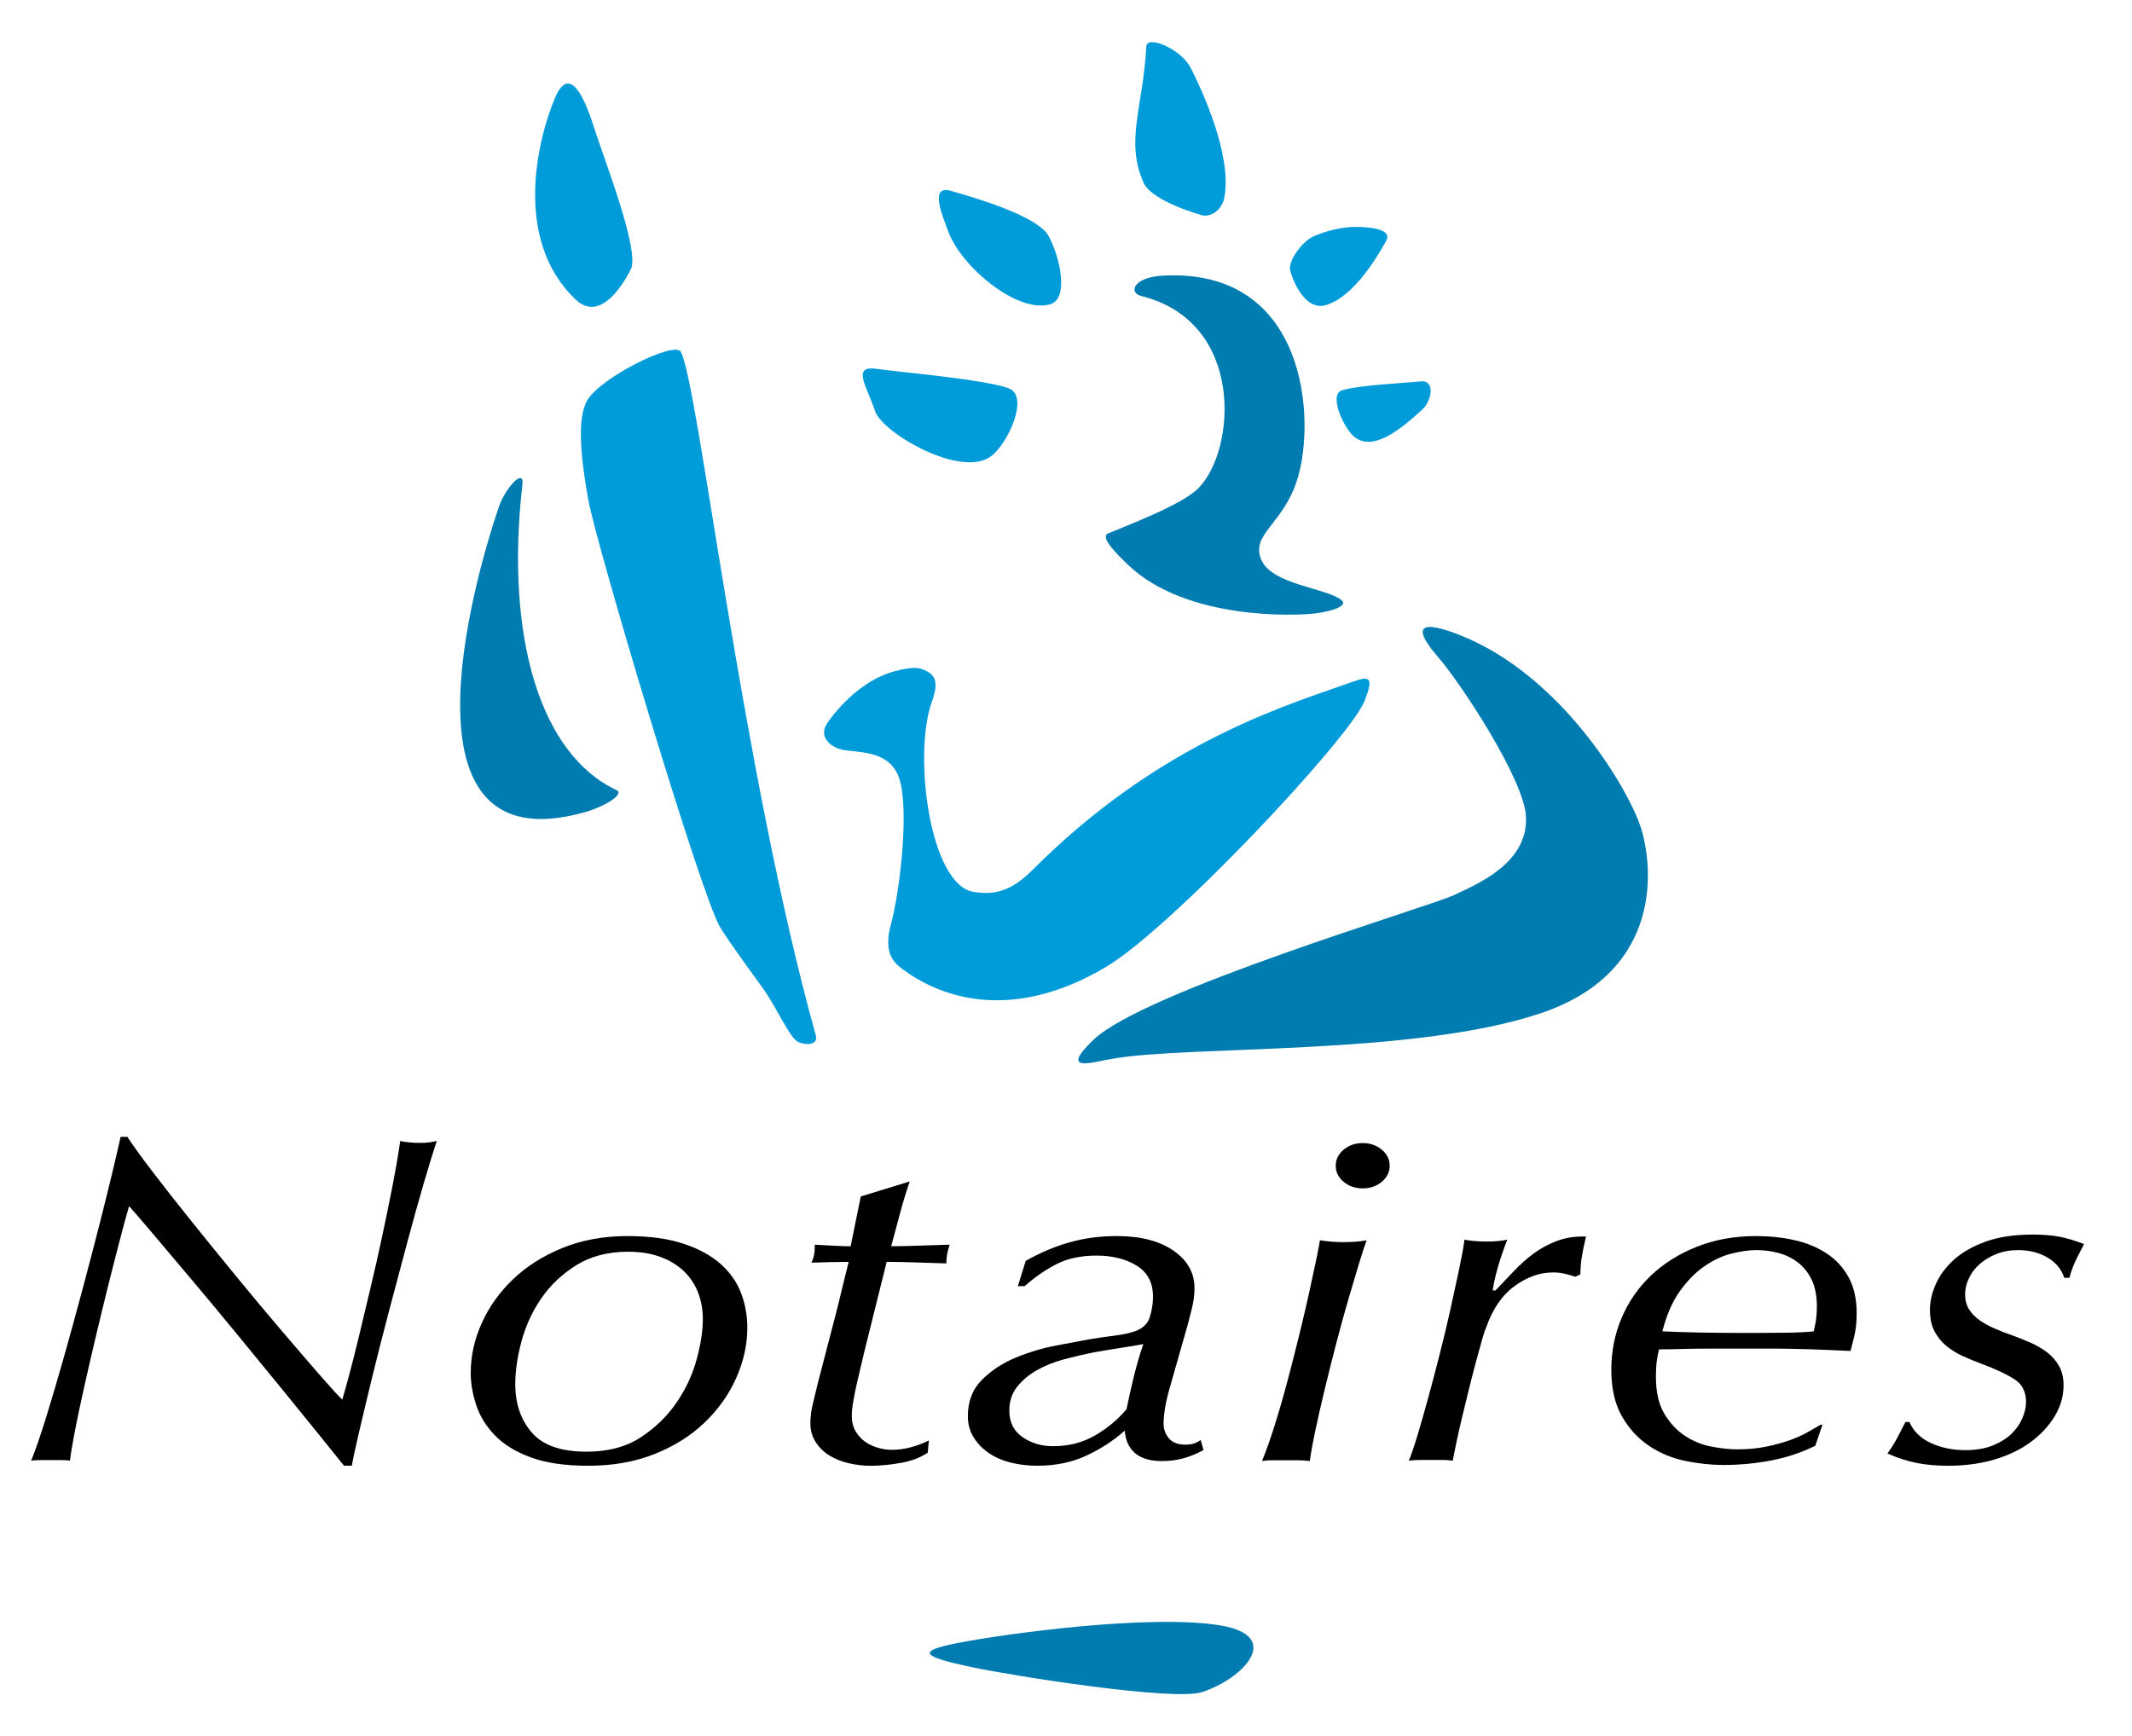 <?xml version="1.0" encoding="utf-8"?>
<!-- Generator: Adobe Illustrator 24.0.2, SVG Export Plug-In . SVG Version: 6.00 Build 0)  -->
<svg version="1.1" xmlns="http://www.w3.org/2000/svg" xmlns:xlink="http://www.w3.org/1999/xlink" x="0px" y="0px"
	 viewBox="0 0 682.12 555.46" style="enable-background:new 0 0 682.12 555.46;" xml:space="preserve">
<style type="text/css">
	.st0{fill:#007CB0;}
	.st1{fill-rule:evenodd;clip-rule:evenodd;fill:#009BD9;}
	.st2{fill:#009BD9;}
	.st3{fill-rule:evenodd;clip-rule:evenodd;fill:#007CB0;}
</style>
<g id="CARRE_NOIR">
</g>
<g id="LOGO">
	<g>
		<path class="st0" d="M384.64,541.46c-9.07,3-60.38-5.16-73.57-7.94c-16.19-3.4-17.9-5.12-5.11-7.67
			c15.4-3.09,62.66-9.49,84.75-5.67C410.58,523.61,397.91,537.08,384.64,541.46z"/>
		<g>
			<g>
				<g>
					<path class="st1" d="M184.31,95.96c-20.34-19.06-12.33-51.39-6.75-64.62c3.52-8.34,7.81-5.48,12.55,9.62
						c2.9,9.24,14.71,39.3,11.73,45.19C198.88,92.06,191.69,102.88,184.31,95.96z"/>
				</g>
				<path class="st1" d="M264.61,231.52c-2.16,3.24-0.53,6.47,3.77,8.09c4.31,1.61,16.16-0.55,19.39,9.69
					c3.23,10.24,0,36.64-2.69,46.34c-2.69,9.69,1.26,12.66,3.78,14.54c10.78,8.07,33.41,17.78,64.65-0.54
					c21.14-12.39,78.12-73.27,82.97-85.12c3.93-9.59,0.6-7.87-6.46-5.39c-21.55,7.55-60.4,19.88-99.68,59.26
					c-7.03,7.05-12.43,8.03-18.85,7.01c-14.09-2.25-19.43-44.15-13.32-60.92c2.25-6.19,0.93-8.34-1.64-9.69
					c-1.87-0.99-3.71-1.77-10.37,0.03C273.01,218.4,264.61,231.52,264.61,231.52z"/>
				<path class="st2" d="M335.53,75.58c-3.27-6.19-22.22-11.96-31.35-14.52c-6.75-1.89-2.91,7.39-0.7,13.25
					c4.12,10.93,21.8,26.06,32.48,23.07C341.98,95.69,339.37,82.84,335.53,75.58z"/>
				<path class="st2" d="M322.59,124.2c-8.43-2.9-34.07-5.04-42.5-6.2c-7.8-1.07-2.38,6.42-0.11,13.56
					c2.18,6.83,27.52,21.75,37.18,14.38C322.61,141.77,329.5,126.58,322.59,124.2z"/>
				<path class="st2" d="M429.24,124.95c4.97-1.69,20.27-2.38,25.29-2.91c4.64-0.49,3.76,6.04,0.46,9.07
					c-6.84,6.27-15.86,13.73-21.87,8.52C429.74,136.69,425.17,126.34,429.24,124.95z"/>
				<path class="st2" d="M384.73,68.92c2.77,0.54,6.29-1.67,7.04-5.93c2.37-13.48-7.1-33.99-10.81-41.26
					c-3.13-6.12-14.01-10.63-14.21-6.84c-1.02,19.5-6.85,30.19-0.86,43.6C368.63,64.57,384.73,68.92,384.73,68.92z"/>
				<path class="st3" d="M187.57,259.78c5.3-1.53,12.59-5.59,9.62-6.98c-24.2-11.36-35.66-48.68-30.05-97.8
					c0.61-5.33-5.2,0.89-7.3,6.57C158.37,165.55,118.88,279.56,187.57,259.78z"/>
				<path class="st3" d="M459.94,210.06c7.81,9.01,27.61,39.4,28.27,51.1c0.84,14.87-15.09,21.55-23.18,25.33
					c-8.08,3.77-99.13,30.7-115.29,46.33c-11.26,10.89,0.37,6.85,5.74,6.06c24.45-4.46,96.81-0.91,137.57-14.68
					c39.87-13.47,35.71-48.15,31.79-59.8c-4.34-12.9-26.97-51.08-61.41-62.5C451.44,197.92,454.62,203.92,459.94,210.06z"/>
				<path class="st0" d="M361.05,180.88c-4.07-3.86-9.16-9.04-6.55-10.16c5.22-2.25,23.48-9.04,28.85-14.42
					c12.21-12.24,15.04-53.32-18.21-61.58c-4.21-1.05-2.43-5.96,6.63-6.5c46.36-2.73,49.36,45.99,43.27,65.28
					c-4.56,14.45-15.12,17.47-11.43,25.76c3.52,7.88,20.7,8.86,25.57,12.76c2.11,1.68-2.24,3.5-8.33,4.27
					C414.75,197.06,379.69,198.58,361.05,180.88z"/>
			</g>
			<path class="st1" d="M255.34,333.43c-2.73-1.36-6.87-11.06-11.16-17.04c-3.13-4.36-10.51-14.34-13.78-19.68
				c-6.06-9.89-39.64-122.6-42.16-136.68c-2.22-12.38-3.91-26.09-0.25-32.09c4.43-7.26,27.86-18.95,29.84-15.36
				c5.54,10.03,19.5,133.75,43.16,218.64C261.98,334.78,257.24,334.38,255.34,333.43z"/>
			<path class="st1" d="M412.74,86.36c-0.55-2.8,3.7-9.17,7.91-10.91c6.21-2.57,11.18-2.92,14.29-2.82
				c5.92,0.2,10.24,1.37,8.54,4.45c-1.94,3.52-9.91,17.84-19.29,20.56C417.09,99.7,413.16,88.47,412.74,86.36z"/>
		</g>
	</g>
	<g>
		<path d="M48.76,374.88c3.66,4.8,7.8,10.07,12.42,15.82c4.62,5.75,9.45,11.69,14.49,17.84c5.04,6.15,9.84,11.89,14.4,17.24
			c4.56,5.35,8.58,10.02,12.06,14.02c3.48,4,5.94,6.7,7.38,8.09c0.48-1.6,1.2-4.17,2.16-7.72c0.96-3.55,2.01-7.7,3.15-12.45
			c1.14-4.75,2.37-9.9,3.69-15.45c1.32-5.55,2.58-11.12,3.78-16.71c1.2-5.6,2.31-11.02,3.33-16.27c1.02-5.25,1.83-9.97,2.43-14.17
			c0.84,0.2,1.83,0.35,2.97,0.45c1.14,0.1,2.25,0.15,3.33,0.15c1.2,0,2.16-0.05,2.88-0.15c0.72-0.1,1.56-0.25,2.52-0.45
			c-1.08,3.2-2.46,7.67-4.14,13.42c-1.68,5.75-3.45,12.1-5.31,19.04c-1.86,6.95-3.78,14.17-5.76,21.66
			c-1.98,7.5-3.78,14.57-5.4,21.22c-1.62,6.65-3.03,12.54-4.23,17.69c-1.2,5.15-1.98,8.77-2.34,10.87h-2.52
			c-0.96-1.2-3.15-3.92-6.57-8.17c-3.42-4.25-7.47-9.24-12.15-14.99c-4.68-5.75-9.69-11.87-15.03-18.36
			c-5.34-6.5-10.41-12.59-15.21-18.29c-4.8-5.7-9-10.67-12.6-14.92c-3.6-4.25-6-7.02-7.2-8.32c-0.84,2.9-1.86,6.65-3.06,11.25
			c-1.2,4.6-2.46,9.55-3.78,14.84c-1.32,5.3-2.64,10.75-3.96,16.34c-1.32,5.6-2.55,10.95-3.69,16.04c-1.14,5.1-2.1,9.67-2.88,13.72
			c-0.78,4.05-1.29,7.12-1.53,9.22c-0.96-0.1-1.92-0.15-2.88-0.15c-0.96,0-2.04,0-3.24,0c-0.96,0-2.01,0-3.15,0
			c-1.14,0-2.19,0.05-3.15,0.15c1.32-3.2,2.88-7.7,4.68-13.49c1.8-5.8,3.69-12.2,5.67-19.19c1.98-7,3.96-14.19,5.94-21.59
			c1.98-7.4,3.81-14.39,5.49-20.99c1.68-6.59,3.12-12.42,4.32-17.46c1.2-5.05,2.04-8.67,2.52-10.87h2.16
			C42.43,366.39,45.1,370.09,48.76,374.88z"/>
		<path d="M154.11,423.44c2.34-5.2,5.66-9.88,9.98-14.03c4.32-4.15,9.59-7.5,15.83-10.05c6.23-2.55,13.19-3.82,20.87-3.82
			c7.07,0,13.07,0.83,17.98,2.48c4.91,1.65,8.87,3.82,11.87,6.52c3,2.7,5.16,5.8,6.48,9.3s1.98,7.15,1.98,10.95
			c0,5.5-1.2,10.93-3.6,16.28c-2.4,5.35-5.82,10.12-10.25,14.32c-4.44,4.2-9.78,7.52-16.01,9.97c-6.23,2.45-13.25,3.68-21.04,3.68
			c-7.44,0-13.58-0.9-18.44-2.7c-4.86-1.8-8.7-4.17-11.51-7.12c-2.82-2.95-4.8-6.2-5.94-9.75c-1.14-3.55-1.71-6.92-1.71-10.12
			C150.61,433.94,151.77,428.64,154.11,423.44z M170.15,458.42c3.53,4.08,9.37,6.12,17.52,6.12c6.83,0,12.57-1.52,17.25-4.55
			c4.67-3.03,8.5-6.74,11.5-11.11s5.15-9,6.47-13.87c1.32-4.88,1.98-9.15,1.98-12.83c0-3.08-0.51-5.94-1.53-8.58
			c-1.02-2.63-2.55-4.92-4.58-6.86c-2.04-1.94-4.55-3.46-7.54-4.55c-3-1.09-6.41-1.64-10.24-1.64c-6.47,0-12.01,1.45-16.62,4.33
			c-4.61,2.88-8.35,6.44-11.23,10.66s-4.97,8.8-6.29,13.73c-1.32,4.92-1.98,9.47-1.98,13.65
			C164.86,449.17,166.62,454.34,170.15,458.42z"/>
		<path d="M287.92,388.41c-0.9,3.41-1.83,6.87-2.79,10.38c2.76,0,5.79-0.06,9.09-0.19c3.3-0.12,6.51-0.23,9.63-0.31
			c-0.72,2.05-1.08,4.05-1.08,6c-3.12-0.08-6.39-0.19-9.81-0.31c-3.42-0.12-6.51-0.19-9.27-0.19l-7.02,28.2
			c-0.36,1.6-0.78,3.38-1.26,5.32c-0.48,1.95-0.93,3.88-1.35,5.78c-0.42,1.9-0.78,3.72-1.08,5.47c-0.3,1.75-0.45,3.22-0.45,4.42
			c0,2,0.42,3.7,1.26,5.1c0.84,1.4,1.89,2.52,3.15,3.38c1.26,0.85,2.64,1.48,4.14,1.88c1.5,0.4,2.91,0.6,4.23,0.6
			c2.04,0,4.08-0.27,6.12-0.82c2.04-0.55,3.96-1.28,5.76-2.18l-0.36,3.91c-2.4,1.6-5.31,2.7-8.73,3.3c-3.42,0.6-6.63,0.9-9.63,0.9
			c-2.28,0-4.59-0.28-6.92-0.82c-2.33-0.55-4.39-1.37-6.18-2.47c-1.79-1.1-3.25-2.53-4.39-4.28c-1.13-1.75-1.7-3.77-1.7-6.07
			c0-2,0.27-4.1,0.81-6.3c0.54-2.2,1.11-4.55,1.71-7.05c1.32-5.1,2.4-9.25,3.24-12.45c0.84-3.2,1.59-6.07,2.25-8.62
			c0.66-2.55,1.29-5.1,1.89-7.65c0.6-2.55,1.38-5.73,2.34-9.53c-1.68,0-3.57,0.02-5.68,0.06c-2.1,0.04-4.18,0.11-6.21,0.19
			c0.36-0.79,0.62-1.57,0.8-2.36c0.18-0.79,0.27-1.91,0.27-3.39c1.91,0.09,3.91,0.19,6,0.31c2.09,0.12,3.91,0.19,5.46,0.19
			l3.24-15.94l15.66-4.81C289.87,381.54,288.82,385,287.92,388.41z"/>
		<path d="M342.14,397.56c4.73-1.35,9.8-2.02,15.2-2.02c7.55,0,13.58,1.55,18.08,4.65c4.5,3.1,6.75,7.1,6.75,12
			c0,2.1-0.27,4.25-0.81,6.45c-0.54,2.2-0.99,3.95-1.35,5.25l-5.21,18.3c-0.96,3.2-1.62,5.85-1.98,7.95c-0.36,2.1-0.54,3.9-0.54,5.4
			c0,1.8,0.57,3.38,1.71,4.73c1.14,1.35,2.91,2.02,5.31,2.02c1.08,0,2.01-0.14,2.79-0.41c0.78-0.27,1.47-0.63,2.07-1.07l0.9,3.21
			c-2.04,1.12-4.14,1.99-6.3,2.6c-2.16,0.61-4.5,0.92-7.02,0.92c-3.72,0-6.57-0.84-8.55-2.51c-1.98-1.67-3.09-4.08-3.33-7.22
			c-3.6,3.2-7.71,5.86-12.32,8.01c-4.62,2.14-9.86,3.22-15.74,3.22c-2.64,0-5.28-0.3-7.92-0.89c-2.64-0.6-5.01-1.57-7.11-2.91
			c-2.1-1.34-3.81-3.04-5.13-5.08c-1.32-2.04-1.98-4.36-1.98-6.95c0-4.78,1.5-8.67,4.5-11.66c3-2.99,6.6-5.36,10.8-7.1
			c4.2-1.74,8.52-3.04,12.97-3.89c4.44-0.85,8.04-1.52,10.8-2.02c2.4-0.4,4.98-0.77,7.74-1.12c2.76-0.35,4.98-0.82,6.67-1.42
			c2.52-0.9,4.11-2.44,4.77-4.63c0.66-2.19,0.99-4.33,0.99-6.43c0-4.48-1.74-7.8-5.23-9.94c-3.48-2.14-7.75-3.21-12.79-3.21
			c-5.05,0-9.34,0.91-12.88,2.74c-3.54,1.83-6.94,4.17-10.18,7.03h-2.16l2.52-8.08C332.75,400.88,337.4,398.91,342.14,397.56z
			 M327.13,459.86c2.81,1.95,6.07,2.92,9.78,2.92c5.02,0,9.51-1.15,13.46-3.45c3.95-2.3,7.3-5.1,10.05-8.39
			c0.72-3.5,1.5-6.97,2.33-10.41c0.84-3.45,1.86-6.92,3.05-10.42c-2.75,0.5-5.44,0.95-8.07,1.35c-2.63,0.4-5.32,0.85-8.07,1.35
			c-2.99,0.6-6.07,1.32-9.24,2.17c-3.17,0.85-6.04,2-8.61,3.45c-2.57,1.45-4.7,3.22-6.37,5.32c-1.68,2.1-2.51,4.64-2.51,7.64
			C322.91,455.09,324.32,457.92,327.13,459.86z"/>
		<path d="M434.82,404.31c-1.02,3.35-2.16,7.18-3.42,11.48c-1.26,4.3-2.52,8.88-3.78,13.72c-1.26,4.85-2.46,9.62-3.6,14.32
			c-1.14,4.7-2.16,9.15-3.06,13.35c-0.9,4.2-1.53,7.65-1.89,10.35c-1.32-0.17-2.7-0.25-4.14-0.25c-1.44,0-2.82,0-4.14,0
			c-1.44,0-2.73,0-3.87,0s-2.19,0.08-3.15,0.25c1.32-3.2,2.7-7.09,4.14-11.7c1.44-4.6,2.82-9.4,4.14-14.4
			c1.32-5,2.58-9.95,3.78-14.85c1.2-4.9,2.25-9.4,3.15-13.5s1.65-7.6,2.25-10.5s0.96-4.8,1.08-5.7c2.4,0.4,4.92,0.6,7.56,0.6
			c3,0,5.46-0.2,7.38-0.6C436.64,398.49,435.83,400.96,434.82,404.31z M429.88,367.9c1.68-1.41,3.71-2.12,6.11-2.12
			c2.39,0,4.43,0.71,6.11,2.12c1.68,1.41,2.52,3.12,2.52,5.13c0,2.02-0.84,3.73-2.52,5.14c-1.68,1.41-3.71,2.11-6.11,2.11
			c-2.4,0-4.43-0.7-6.11-2.11c-1.68-1.41-2.52-3.12-2.52-5.14C427.36,371.02,428.2,369.31,429.88,367.9z"/>
		<path d="M500.78,407.63c-1.2-0.3-2.52-0.45-3.96-0.45c-4.2,0-8.31,1.48-12.33,4.43c-4.02,2.95-7.05,7.44-9.09,13.45
			c-0.24,0.4-0.63,1.55-1.17,3.46c-0.54,1.91-1.17,4.18-1.89,6.84c-0.72,2.66-1.47,5.56-2.25,8.71c-0.78,3.16-1.53,6.23-2.25,9.24
			c-0.72,3.01-1.35,5.79-1.89,8.34c-0.54,2.55-0.93,4.48-1.17,5.79c-0.96-0.17-1.98-0.25-3.06-0.25c-1.08,0-2.28,0-3.6,0
			c-1.32,0-2.61,0-3.87,0c-1.26,0-2.43,0.08-3.51,0.25c0.72-1.7,1.62-4.33,2.7-7.89s2.22-7.54,3.42-11.94
			c1.2-4.41,2.43-9.06,3.69-13.97c1.26-4.91,2.4-9.66,3.42-14.27c1.02-4.61,1.95-8.89,2.79-12.84c0.84-3.95,1.44-7.23,1.8-9.84
			c0.96,0.2,2.07,0.35,3.33,0.45c1.26,0.1,2.49,0.15,3.69,0.15c2.64,0,4.86-0.2,6.66-0.6c-0.24,0.6-0.57,1.48-0.99,2.64
			c-0.42,1.16-0.87,2.48-1.35,3.99c-0.48,1.51-0.93,3.09-1.35,4.74c-0.42,1.66-0.75,3.29-0.99,4.89h0.9c1.92-2,3.87-4.05,5.85-6.15
			c1.98-2.1,4.08-3.98,6.3-5.63c2.22-1.65,4.71-3,7.47-4.05c2.76-1.05,5.88-1.53,9.36-1.43c-0.6,2.49-1.05,4.66-1.35,6.5
			c-0.3,1.84-0.45,3.71-0.45,5.61l-1.62,0.75C503.06,408.23,501.98,407.93,500.78,407.63z"/>
		<path d="M566.63,467.36c-4.99,0.95-10.07,1.43-15.23,1.43c-3.85,0-7.88-0.43-12.08-1.27c-4.21-0.85-8.08-2.45-11.63-4.8
			c-3.55-2.35-6.46-5.5-8.74-9.46c-2.28-3.95-3.42-8.93-3.42-14.94c0-5.9,1.11-11.46,3.33-16.66s5.37-9.73,9.45-13.58
			c4.08-3.85,8.97-6.91,14.68-9.16c5.7-2.25,11.97-3.38,18.82-3.38c4.32,0,8.4,0.43,12.24,1.28c3.84,0.85,7.26,2.25,10.26,4.2
			c3,1.95,5.37,4.5,7.11,7.65c1.74,3.15,2.61,6.98,2.61,11.48c0,2.8-0.24,5.2-0.72,7.2s-0.89,3.65-1.25,4.95
			c-2.51-0.1-4.78-0.2-6.81-0.3c-2.03-0.1-4.03-0.18-6-0.23c-1.97-0.05-4.04-0.1-6.18-0.15c-2.15-0.05-4.6-0.07-7.34-0.07h-13.26
			h-5.55c-2.87,0-5.73,0.04-8.6,0.12c-2.87,0.09-5.38,0.12-7.52,0.12c-0.27,1-0.5,2.21-0.7,3.61c-0.2,1.4-0.3,3.11-0.3,5.11
			c0,4.91,0.89,8.86,2.69,11.87c1.79,3.01,3.98,5.36,6.55,7.06c2.57,1.7,5.38,2.85,8.43,3.45c3.05,0.6,5.83,0.9,8.34,0.9
			c3.47,0,6.61-0.3,9.42-0.89c2.81-0.59,5.32-1.29,7.54-2.09c2.21-0.8,4.12-1.67,5.74-2.61c1.62-0.95,2.96-1.71,4.04-2.31h0.54
			l-2.29,6.75C576.34,464.83,571.62,466.41,566.63,467.36z M553.92,401.16c-2.94,0.75-5.82,2.11-8.64,4.06
			c-2.82,1.95-5.43,4.61-7.83,7.96c-2.4,3.36-4.26,7.64-5.58,12.85c3.72,0.17,7.8,0.29,12.24,0.38c4.44,0.09,8.52,0.12,12.24,0.12
			h5.76c3,0,6.18-0.02,9.54-0.06c3.36-0.04,6.24-0.19,8.64-0.44c0.22-0.9,0.44-1.98,0.66-3.23c0.22-1.25,0.34-2.88,0.34-4.89
			c0-3.3-0.56-6.11-1.67-8.41c-1.11-2.3-2.6-4.16-4.46-5.56c-1.86-1.4-3.93-2.41-6.21-3.01c-2.28-0.6-4.62-0.9-7.02-0.9
			C559.52,400.04,556.85,400.41,553.92,401.16z"/>
		<path d="M655,402.36c-2.69-1.55-5.77-2.33-9.24-2.33c-2.63,0-4.99,0.43-7.09,1.27c-2.09,0.85-3.89,1.95-5.38,3.29
			c-1.5,1.35-2.63,2.87-3.41,4.57c-0.78,1.7-1.16,3.39-1.16,5.09c0,1.8,0.41,3.37,1.25,4.71c0.84,1.35,1.97,2.52,3.4,3.52
			c1.43,1,3.07,1.9,4.92,2.7c1.85,0.8,3.79,1.55,5.82,2.24c1.91,0.7,3.82,1.47,5.73,2.32c1.91,0.85,3.64,1.88,5.19,3.07
			c1.55,1.2,2.8,2.64,3.76,4.34c0.95,1.7,1.43,3.74,1.43,6.14c0,3.49-0.96,6.81-2.86,9.95c-1.91,3.14-4.5,5.91-7.79,8.31
			c-3.28,2.39-7.16,4.24-11.64,5.54c-4.48,1.3-9.35,1.95-14.61,1.95c-3.72,0-7.11-0.3-10.17-0.91c-3.06-0.61-6.15-1.62-9.27-3.03
			c1.32-1.81,2.46-3.66,3.42-5.56c0.96-1.9,1.74-3.4,2.34-4.5h1.26c1.32,3,3.63,5.25,6.93,6.75c3.3,1.5,6.93,2.25,10.89,2.25
			c3.46,0,6.41-0.5,8.86-1.5c2.45-1,4.44-2.24,5.99-3.74c1.55-1.5,2.71-3.17,3.49-5.02c0.77-1.84,1.16-3.57,1.16-5.16
			c0-3.19-1.2-5.59-3.6-7.18c-2.4-1.59-5.99-3.29-10.79-5.09c-1.92-0.7-3.87-1.5-5.84-2.39c-1.98-0.9-3.75-2-5.3-3.29
			c-1.56-1.3-2.82-2.87-3.78-4.71c-0.96-1.84-1.44-4.12-1.44-6.81c0-2.59,0.6-5.29,1.8-8.08c1.2-2.79,3.09-5.39,5.67-7.78
			c2.58-2.39,5.97-4.37,10.17-5.91c4.2-1.55,9.29-2.32,15.29-2.32c3.23,0,6.05,0.23,8.45,0.68c2.4,0.45,5.04,1.24,7.92,2.35
			c-1.8,3.41-2.97,5.82-3.51,7.22c-0.54,1.4-0.93,2.6-1.17,3.6h-1.62C659.52,406.09,657.69,403.91,655,402.36z"/>
	</g>
</g>
</svg>
